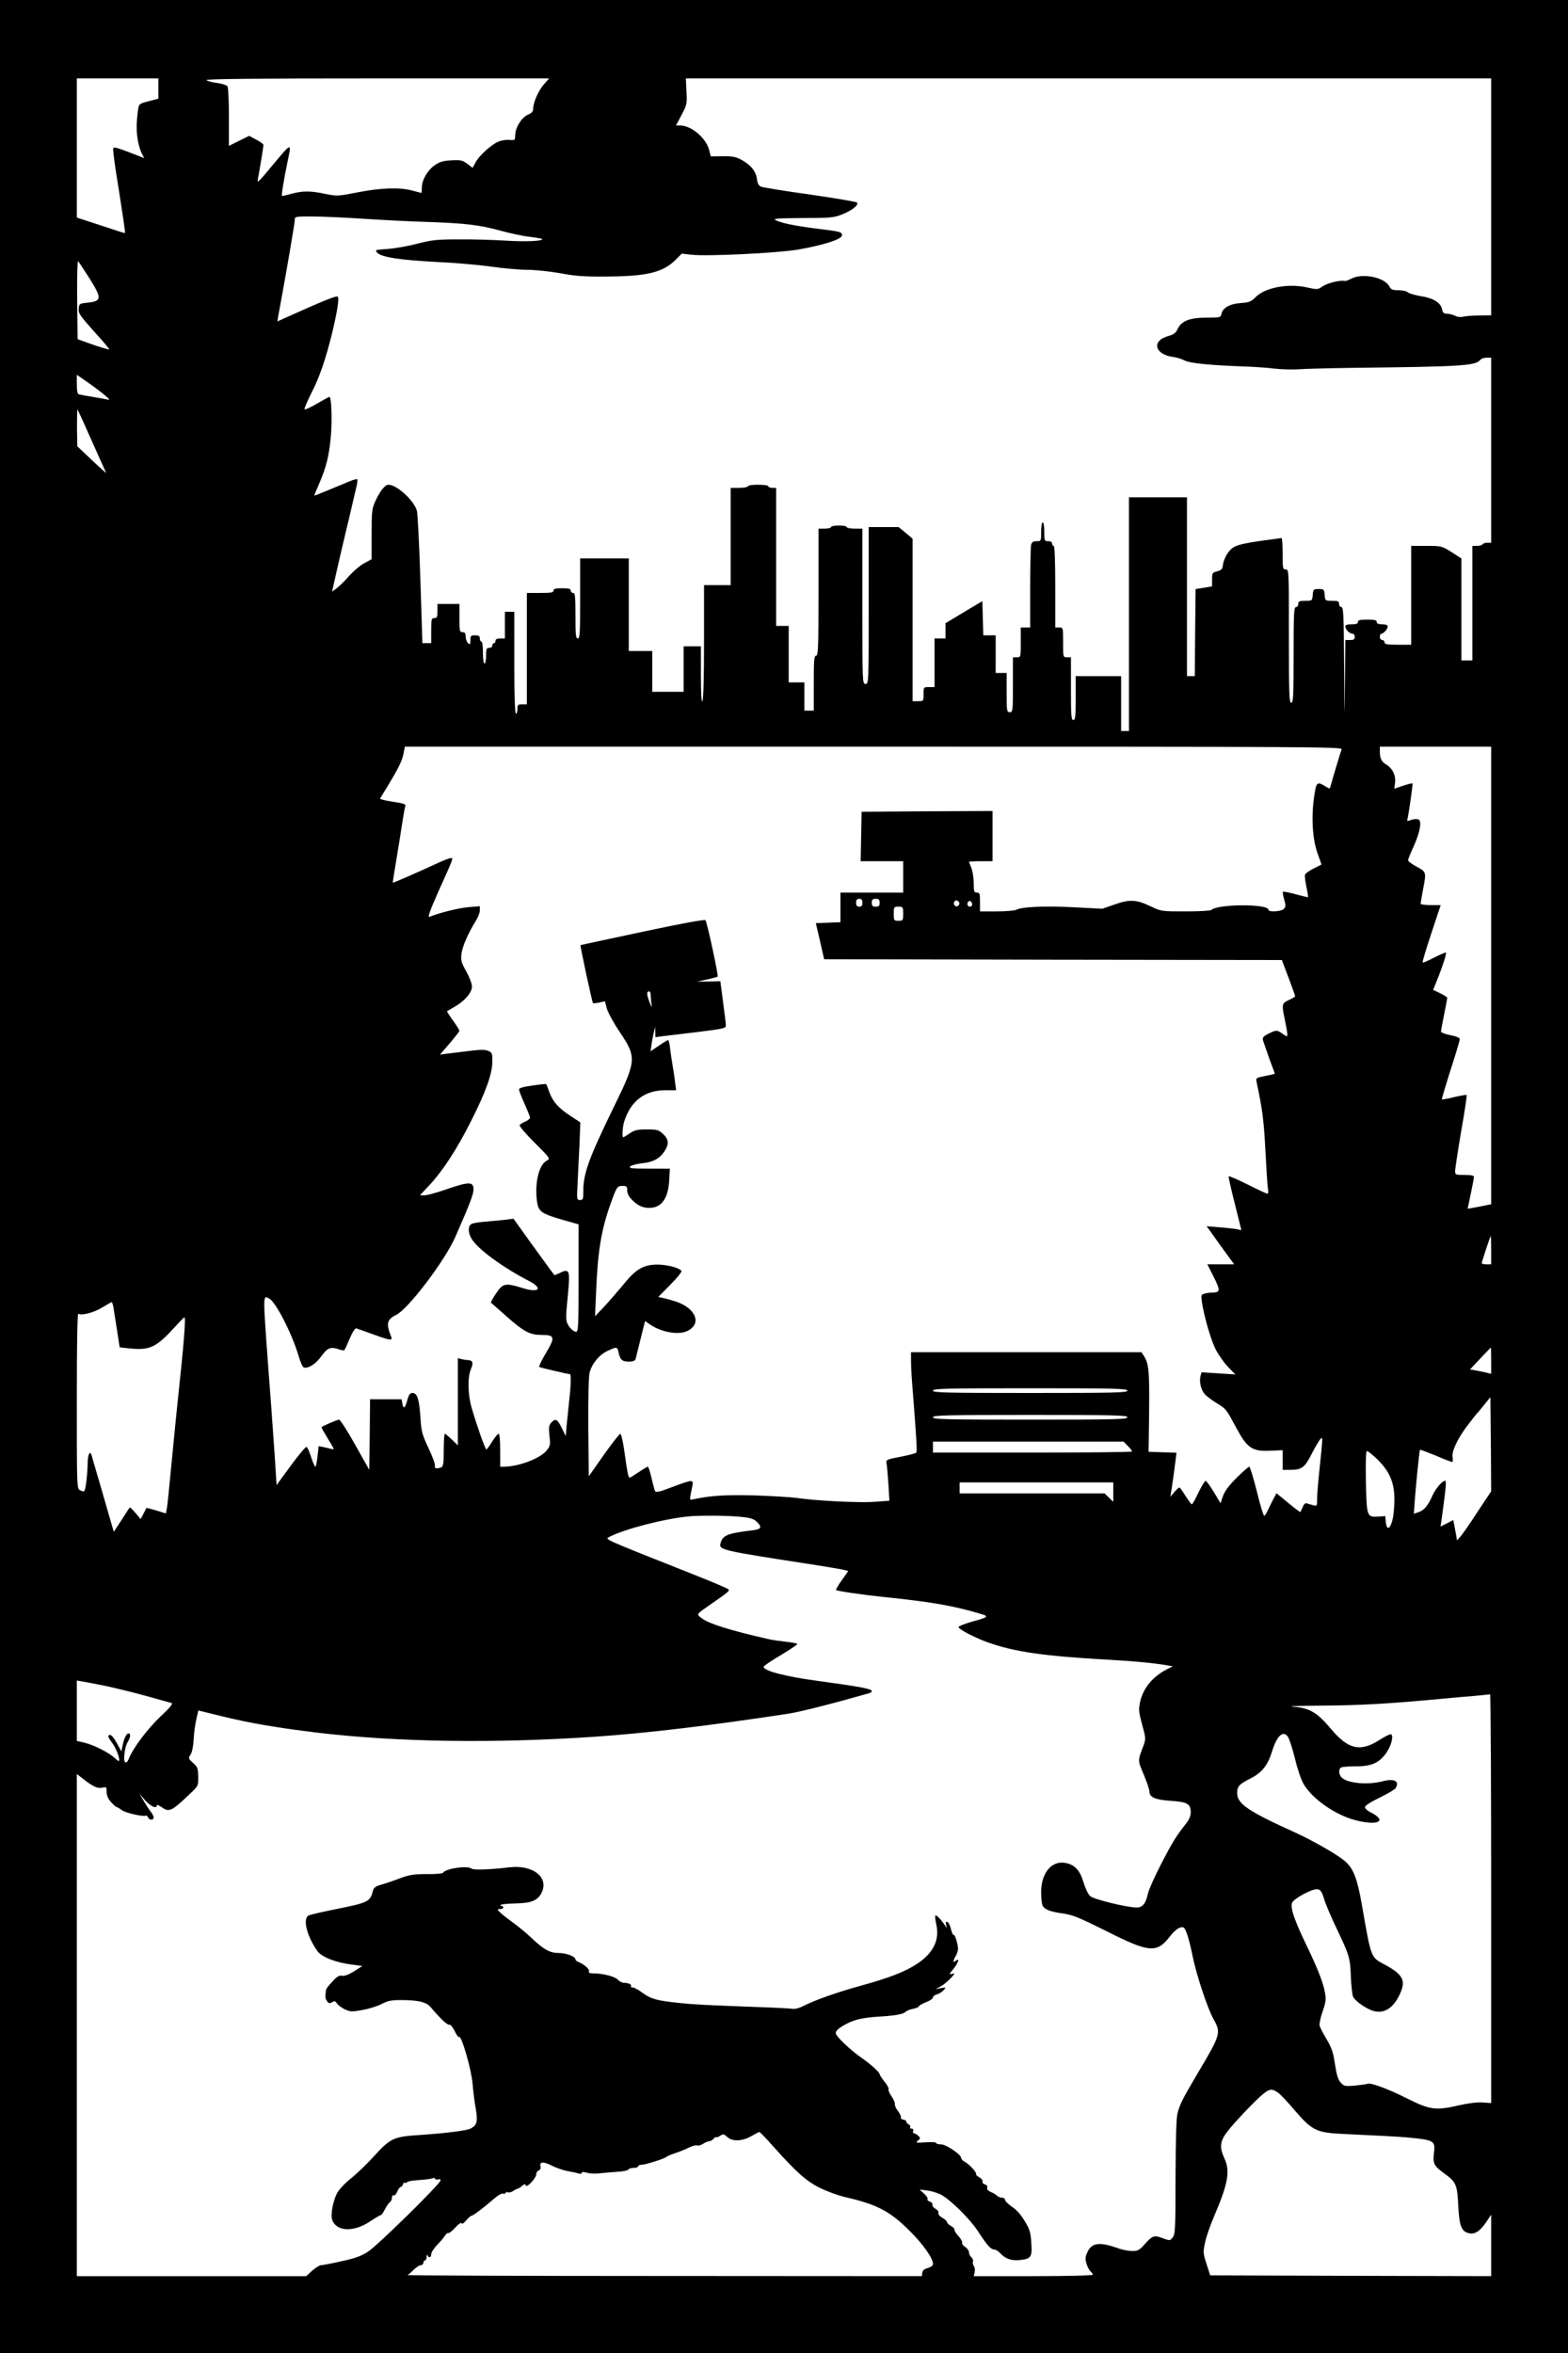 <?xml version="1.0" encoding="UTF-8" standalone="yes"?>
<svg version="1.0" xmlns="http://www.w3.org/2000/svg" width="1000" height="1500" viewBox="0 0 1000 1500" preserveAspectRatio="xMidYMid meet">
  <g transform="translate(0,1500) scale(0.1,-0.1)" fill="#000000" stroke="none">
    <path d="M0 7500 l0 -7500 5000 0 5000 0 0 7500 0 7500 -5000 0 -5000 0 0
-7500z m1010 6935 l0 -64 -42 -11 c-73 -19 -76 -20 -83 -38 -4 -9 -9 -51 -12
-93 -6 -78 7 -159 33 -211 l14 -26 -98 38 c-75 29 -98 34 -100 24 -2 -8 6 -76
18 -152 48 -304 60 -386 57 -388 -1 -1 -71 21 -154 49 l-153 50 0 444 0 443
260 0 260 0 0 -65z m2456 24 c-35 -42 -66 -114 -66 -155 0 -15 -10 -26 -31
-34 -41 -17 -81 -80 -83 -128 -1 -36 -2 -37 -33 -34 -17 2 -47 -1 -67 -8 -44
-14 -131 -91 -154 -137 l-18 -33 -34 26 c-31 23 -43 25 -101 22 -53 -3 -75 -9
-107 -32 -46 -31 -82 -95 -82 -144 0 -18 -1 -32 -2 -32 -2 0 -28 7 -58 15 -82
22 -200 18 -348 -11 -128 -25 -133 -25 -208 -10 -94 20 -143 20 -214 1 -30 -8
-58 -15 -61 -15 -6 0 9 94 35 220 27 128 31 129 -118 -50 -64 -77 -77 -89 -72
-65 8 39 36 207 36 221 0 6 -21 21 -46 34 l-45 24 -65 -32 -64 -32 0 183 c0
100 -4 188 -9 196 -5 8 -35 18 -66 22 -32 4 -62 12 -68 18 -8 8 308 11 1087
11 l1098 0 -36 -41z m6044 -714 l0 -755 -77 -1 c-43 -1 -89 -4 -103 -8 -15 -4
-35 -2 -50 6 -14 7 -37 13 -51 13 -21 0 -28 6 -32 29 -9 41 -56 71 -135 83
-37 6 -74 17 -83 24 -8 8 -36 14 -61 14 -37 0 -47 4 -58 25 -31 58 -172 86
-243 48 -18 -9 -36 -16 -41 -14 -26 7 -110 -13 -140 -34 -33 -22 -35 -22 -97
-8 -121 28 -271 1 -332 -62 -28 -28 -40 -33 -95 -37 -70 -5 -114 -30 -122 -69
-5 -23 -8 -24 -95 -24 -108 0 -161 -21 -185 -73 -11 -24 -25 -35 -55 -43 -50
-14 -75 -35 -75 -65 0 -32 43 -62 98 -69 26 -3 61 -14 77 -23 31 -17 155 -30
375 -38 63 -2 153 -8 199 -14 46 -5 116 -7 155 -4 39 3 193 7 341 9 700 8 784
13 816 51 6 8 24 14 40 14 l29 0 0 -590 0 -590 -24 0 c-14 0 -28 -4 -31 -10
-3 -5 -19 -10 -36 -10 l-29 0 0 -365 0 -365 -35 0 -35 0 0 325 0 325 -62 40
c-62 39 -64 40 -160 40 l-98 0 0 -315 0 -315 -85 0 c-69 0 -85 3 -85 15 0 8
-7 15 -15 15 -8 0 -15 9 -15 20 0 11 4 20 9 20 15 0 41 30 41 46 0 9 -11 14
-35 14 -24 0 -35 5 -35 15 0 12 -13 15 -60 15 -47 0 -60 -3 -60 -15 0 -11 -11
-15 -40 -15 -28 0 -40 -4 -40 -14 0 -19 27 -46 46 -46 8 0 14 -9 14 -20 0 -16
-7 -20 -30 -20 l-30 0 -3 -277 c-2 -253 -3 -243 -5 105 -2 332 -4 382 -17 382
-8 0 -15 9 -15 20 0 17 -7 20 -44 20 -44 0 -45 0 -48 38 -3 35 -5 37 -38 37
-33 0 -35 -2 -38 -37 -3 -38 -4 -38 -48 -38 -37 0 -44 -3 -44 -20 0 -11 -7
-20 -15 -20 -13 0 -15 -41 -15 -305 0 -264 -2 -305 -15 -305 -13 0 -15 54 -15
425 0 418 0 425 -20 425 -19 0 -20 7 -20 100 0 55 -3 100 -7 100 -5 -1 -67 -9
-140 -19 -91 -13 -143 -25 -166 -40 -34 -20 -64 -73 -69 -120 -2 -19 -11 -27
-35 -33 -31 -8 -33 -11 -33 -53 l0 -43 -52 -9 -53 -8 -3 -278 -2 -277 -25 0
-25 0 0 570 0 570 -185 0 -185 0 0 -745 0 -745 -25 0 -25 0 0 175 0 175 -145
0 -145 0 0 -140 c0 -118 -2 -140 -15 -140 -13 0 -15 29 -15 200 l0 200 -25 0
c-25 0 -25 0 -25 95 0 95 0 95 -25 95 l-25 0 0 260 c0 167 -4 260 -10 260 -5
0 -10 7 -10 15 0 9 -9 15 -25 15 -24 0 -25 3 -25 60 0 33 -4 60 -10 60 -6 0
-10 -27 -10 -60 0 -59 0 -60 -29 -60 -21 0 -30 -6 -35 -22 -3 -13 -6 -137 -6
-275 l0 -253 -30 0 -30 0 0 -95 c0 -95 0 -95 -25 -95 l-25 0 0 -175 c0 -168
-1 -175 -20 -175 -19 0 -20 7 -20 125 l0 125 -35 0 -35 0 0 120 0 120 -40 0
-39 0 -3 109 -3 109 -117 -70 -118 -71 0 -48 0 -49 -35 0 -35 0 0 -155 0 -155
-35 0 c-35 0 -35 0 -35 -45 0 -45 0 -45 -35 -45 l-35 0 0 518 0 518 -44 37
-45 37 -95 0 -96 0 0 -500 c0 -493 0 -500 -20 -500 -20 0 -20 7 -20 495 l0
495 -50 0 c-27 0 -50 5 -50 10 0 6 -22 10 -50 10 -27 0 -50 -4 -50 -10 0 -5
-18 -10 -40 -10 l-40 0 0 -405 c0 -353 -2 -405 -15 -405 -13 0 -15 -26 -15
-175 l0 -175 -30 0 -30 0 0 90 0 90 -50 0 -50 0 0 180 0 180 -40 0 -40 0 0
440 0 440 -25 0 c-14 0 -25 5 -25 10 0 6 -28 10 -65 10 -37 0 -65 -4 -65 -10
0 -5 -25 -10 -55 -10 l-55 0 0 -310 0 -310 -85 0 -85 0 0 -362 c0 -217 -4
-369 -10 -378 -6 -10 -10 46 -10 168 l0 182 -55 0 -55 0 0 -145 0 -145 -100 0
-100 0 0 130 0 130 -75 0 -75 0 0 295 0 295 -155 0 -155 0 0 -255 c0 -220 -2
-255 -15 -255 -13 0 -15 23 -15 145 0 122 -2 145 -15 145 -8 0 -15 7 -15 15 0
12 -13 15 -55 15 -42 0 -55 -3 -55 -15 0 -12 -16 -15 -85 -15 l-85 0 0 -355 0
-355 -30 0 c-27 0 -30 -3 -30 -30 0 -16 -4 -30 -10 -30 -6 0 -10 115 -10 325
l0 325 -30 0 -30 0 0 -85 0 -85 -30 0 c-20 0 -30 -5 -30 -15 0 -8 -4 -15 -10
-15 -5 0 -10 -7 -10 -15 0 -8 -9 -15 -20 -15 -17 0 -20 -7 -20 -50 0 -27 -4
-50 -10 -50 -6 0 -10 30 -10 70 0 40 -4 70 -10 70 -5 0 -10 9 -10 20 0 16 -7
20 -30 20 -27 0 -30 -3 -30 -31 0 -27 -2 -30 -15 -19 -8 7 -15 25 -15 41 0 22
-5 29 -20 29 -19 0 -20 7 -20 90 l0 90 -70 0 -70 0 0 -45 c0 -38 -3 -45 -20
-45 -18 0 -20 -7 -20 -80 l0 -80 -28 0 -28 0 -13 403 c-7 221 -17 419 -22 440
-17 65 -128 167 -182 167 -21 0 -53 -40 -81 -100 -24 -52 -26 -65 -26 -215 l0
-160 -46 -25 c-26 -13 -69 -50 -97 -81 -28 -32 -63 -67 -80 -79 l-29 -22 7 33
c4 19 20 90 36 159 16 69 45 193 65 275 19 83 40 171 46 197 7 26 9 50 6 53
-3 4 -39 -8 -79 -26 -71 -30 -191 -79 -195 -79 -1 0 13 35 32 78 45 104 63
178 74 301 9 100 4 251 -9 251 -3 0 -40 -20 -81 -44 -41 -24 -77 -40 -78 -35
-2 6 19 54 46 108 50 95 92 221 132 386 32 134 44 215 34 224 -8 8 -99 -29
-327 -132 l-58 -26 6 37 c4 20 11 60 16 87 37 199 89 504 89 523 0 22 2 22
113 22 61 0 211 -7 332 -15 121 -8 303 -17 405 -20 235 -8 329 -19 460 -55 58
-16 140 -34 183 -39 43 -5 81 -12 84 -14 13 -14 -105 -19 -232 -11 -77 5 -212
9 -300 8 -141 0 -172 -4 -265 -28 -58 -15 -142 -30 -188 -33 -81 -6 -83 -6
-65 -25 28 -28 147 -46 379 -58 115 -5 272 -19 349 -30 77 -11 180 -20 229
-20 49 0 143 -10 210 -22 95 -18 156 -22 281 -21 269 1 370 25 452 105 l41 41
64 -7 c104 -11 549 11 678 33 161 28 280 66 280 91 0 22 -8 24 -180 45 -131
17 -214 35 -246 53 -14 9 28 11 173 12 170 0 199 2 248 21 66 25 115 63 100
78 -5 5 -140 28 -300 51 -159 22 -299 45 -311 50 -15 6 -23 20 -27 50 -6 49
-41 91 -102 123 -31 17 -56 22 -116 21 l-76 -1 -11 43 c-21 76 -114 154 -184
154 l-27 0 36 68 c34 64 35 71 31 150 l-4 82 2568 0 2568 0 0 -755z m-8941
-517 c83 -132 81 -148 -14 -158 -48 -5 -50 -6 -53 -38 -3 -29 8 -44 97 -144
56 -61 99 -113 98 -115 -4 -3 -65 15 -147 45 l-55 20 -3 253 c-1 149 1 249 7
244 4 -6 36 -54 70 -107z m101 -749 c33 -28 33 -30 10 -25 -14 3 -56 10 -95
17 -38 6 -76 13 -82 15 -9 2 -13 24 -13 64 l0 61 73 -51 c40 -28 88 -64 107
-81z m-85 -289 c48 -107 89 -199 92 -205 4 -5 -37 31 -89 80 l-95 90 -2 119
c0 66 1 117 3 115 3 -2 44 -92 91 -199z m7971 -1967 c-6 -15 -61 -198 -72
-241 -3 -10 -8 -10 -26 2 -59 37 -63 34 -77 -63 -19 -128 -11 -268 21 -359
l26 -73 -49 -25 c-28 -14 -52 -31 -56 -39 -3 -8 1 -44 9 -80 8 -36 12 -65 9
-65 -3 0 -39 9 -80 20 -41 11 -77 18 -79 15 -3 -2 1 -25 8 -49 11 -39 10 -47
-3 -61 -17 -16 -97 -21 -97 -5 0 39 -324 38 -365 -1 -5 -5 -79 -9 -164 -9
-152 0 -155 0 -220 31 -94 45 -134 47 -230 14 l-80 -28 -179 9 c-181 10 -335
4 -371 -16 -11 -5 -67 -10 -125 -10 l-106 0 0 60 c0 53 -2 60 -20 60 -18 0
-20 7 -20 60 0 33 -7 77 -15 97 -8 19 -15 37 -15 39 0 2 34 4 75 4 l75 0 0
160 0 160 -417 -2 -418 -3 -3 -157 -3 -158 136 0 135 0 0 -100 0 -100 -200 0
-200 0 0 -95 0 -94 -78 -3 -79 -3 27 -115 26 -115 1459 -3 1460 -2 43 -113
c23 -61 42 -115 42 -118 0 -3 -18 -14 -40 -24 -46 -21 -47 -27 -25 -130 8 -39
15 -78 15 -88 0 -17 -2 -17 -29 2 -36 26 -42 26 -92 1 -33 -17 -39 -25 -34
-43 8 -25 52 -151 66 -185 5 -13 9 -24 9 -26 0 -2 -27 -9 -61 -15 -59 -12 -61
-13 -55 -39 37 -174 46 -242 56 -433 6 -118 13 -229 16 -246 4 -18 2 -33 -3
-33 -4 0 -61 26 -126 59 -64 32 -119 56 -121 52 -2 -3 15 -82 39 -174 l42
-169 -28 6 c-16 3 -66 9 -111 12 l-83 7 18 -24 c9 -13 28 -40 42 -59 13 -19
45 -63 70 -97 l46 -63 -86 0 -85 0 41 -81 c43 -87 42 -98 -11 -99 -14 0 -36
-3 -48 -7 -22 -5 -23 -9 -17 -52 14 -92 55 -235 86 -299 18 -36 54 -88 80
-115 l48 -49 -108 7 -108 7 -7 -25 c-9 -37 4 -89 28 -115 11 -13 46 -39 76
-57 60 -37 59 -36 121 -151 73 -137 104 -158 224 -152 l75 3 0 -62 0 -63 53 0
c70 0 90 16 136 109 22 42 46 82 53 89 15 12 16 25 -11 -236 -6 -56 -11 -123
-11 -148 0 -44 -1 -46 -24 -40 -13 3 -31 9 -40 12 -11 4 -19 -3 -28 -23 -7
-15 -13 -30 -15 -32 -1 -2 -36 24 -77 58 l-75 62 -23 -43 c-12 -24 -28 -55
-34 -69 -7 -15 -16 -29 -21 -32 -4 -3 -26 66 -47 154 -22 87 -44 159 -49 159
-5 0 -42 -33 -82 -72 -50 -51 -76 -86 -86 -117 l-15 -44 -43 72 c-24 39 -47
71 -52 71 -5 0 -26 -34 -46 -75 -19 -41 -38 -75 -42 -75 -3 0 -19 21 -36 47
-16 25 -33 51 -38 57 -4 7 -17 -1 -35 -23 l-28 -33 13 83 c7 46 15 110 19 141
l7 57 -89 3 -89 3 1 60 c7 454 5 496 -32 553 l-14 22 -735 0 -735 0 0 -55 c0
-30 4 -110 10 -177 27 -350 30 -402 23 -409 -4 -4 -50 -16 -101 -26 -90 -17
-92 -19 -88 -43 3 -14 8 -73 12 -131 l6 -106 -98 -7 c-100 -7 -374 7 -494 25
-36 5 -155 12 -265 16 -185 5 -282 -1 -389 -24 -27 -6 -28 -5 -22 26 3 17 9
44 12 61 7 39 1 39 -127 -9 -78 -30 -106 -37 -111 -27 -4 7 -14 45 -23 84 -9
40 -20 72 -23 72 -4 0 -31 -16 -59 -35 -29 -19 -54 -35 -57 -35 -9 0 -15 32
-32 154 -10 73 -22 126 -28 125 -6 0 -54 -61 -106 -135 l-95 -135 -3 311 c-1
188 2 327 8 349 15 58 62 115 114 139 60 28 63 28 71 -10 10 -47 23 -58 66
-58 27 0 39 5 43 18 2 9 17 67 32 129 l28 112 25 -18 c74 -53 186 -74 244 -46
95 45 56 145 -73 188 -25 8 -60 18 -79 22 l-33 7 77 78 c43 43 75 83 71 88
-14 22 -107 44 -171 40 -81 -5 -125 -34 -207 -136 -35 -42 -88 -103 -118 -135
l-55 -58 7 163 c10 247 32 383 88 543 43 121 46 125 80 125 26 0 30 -3 30 -29
0 -20 11 -40 32 -61 36 -36 66 -50 109 -50 78 0 121 60 127 178 l4 72 -132 0
c-110 0 -131 2 -121 14 6 7 39 16 73 20 72 7 114 29 145 76 31 46 29 76 -8
111 -28 26 -37 29 -104 29 -61 0 -78 -4 -109 -25 -20 -14 -39 -25 -41 -25 -9
0 -5 67 6 101 41 130 131 199 262 199 l69 0 -7 53 c-3 28 -10 75 -15 102 -5
28 -12 76 -16 108 -3 31 -9 57 -13 57 -3 0 -30 -16 -59 -36 l-53 -36 6 44 c4
24 10 59 15 78 l8 35 1 -34 1 -33 43 6 c23 3 124 15 225 27 171 21 182 24 181
43 0 12 -8 80 -18 151 l-17 130 -74 -2 -75 -1 64 14 c36 8 66 16 68 18 6 6
-68 350 -78 360 -5 6 -163 -23 -401 -74 -216 -46 -394 -84 -396 -85 -3 -3 74
-365 80 -370 2 -2 20 0 40 4 l36 8 12 -46 c7 -25 44 -93 83 -151 108 -160 106
-182 -35 -470 -161 -330 -198 -430 -198 -541 0 -54 -2 -59 -21 -59 -21 0 -21
2 -15 113 3 61 8 173 12 247 l5 135 -61 40 c-77 50 -113 90 -136 151 -9 27
-19 51 -20 53 -2 2 -41 -2 -88 -9 -59 -8 -86 -16 -86 -25 0 -8 16 -48 35 -91
19 -42 35 -82 35 -89 0 -7 -14 -18 -30 -25 -17 -7 -33 -17 -36 -22 -4 -6 39
-56 95 -112 101 -101 102 -102 78 -115 -50 -26 -77 -139 -63 -255 9 -70 25
-82 167 -123 l99 -28 0 -342 c0 -298 -2 -343 -15 -343 -21 0 -53 35 -61 66 -4
14 -4 54 0 87 4 34 9 99 13 144 7 94 -2 106 -57 78 -18 -9 -33 -15 -35 -13 -4
4 -154 210 -215 296 l-45 63 -45 -6 c-25 -3 -81 -8 -125 -12 -44 -3 -88 -10
-97 -15 -28 -14 -23 -68 10 -110 50 -66 203 -176 354 -253 95 -49 66 -80 -43
-45 -106 33 -123 29 -165 -35 -21 -30 -35 -57 -33 -59 2 -2 48 -42 102 -90
110 -97 147 -116 222 -116 84 0 87 -14 27 -115 -28 -46 -47 -87 -43 -89 7 -5
184 -46 196 -46 8 0 6 -76 -5 -169 -5 -47 -12 -117 -16 -156 l-6 -70 -26 53
c-28 57 -40 62 -67 32 -15 -16 -16 -30 -11 -83 7 -59 5 -66 -19 -95 -42 -50
-174 -100 -267 -102 l-28 0 0 105 c0 64 -4 105 -10 105 -6 0 -24 -22 -41 -50
-17 -27 -34 -50 -37 -50 -8 0 -61 153 -94 265 -25 87 -27 196 -4 249 17 41 11
55 -24 56 -8 0 -25 3 -37 6 l-23 6 0 -278 0 -278 -38 37 c-21 20 -41 37 -45
37 -4 0 -7 -47 -7 -104 0 -85 -3 -105 -16 -110 -28 -11 -46 -7 -40 9 3 8 -15
59 -41 113 -42 90 -46 105 -52 202 -8 112 -20 150 -51 150 -14 0 -22 -11 -30
-37 -16 -59 -26 -70 -33 -34 l-6 31 -101 0 -100 0 -2 -225 -3 -225 -90 160
c-49 88 -96 160 -102 160 -10 0 -89 -33 -112 -47 -2 -1 6 -18 18 -37 11 -20
31 -52 43 -72 20 -34 20 -36 2 -31 -10 3 -33 8 -51 12 l-31 6 -7 -65 c-4 -36
-10 -66 -14 -66 -4 0 -16 28 -27 62 -11 34 -24 63 -29 64 -6 2 -51 -52 -101
-120 l-90 -123 -12 186 c-7 102 -17 242 -22 311 -5 69 -14 188 -20 265 -34
466 -34 449 8 426 42 -23 145 -224 188 -370 10 -35 24 -66 31 -68 26 -10 76
21 110 68 40 56 60 65 109 49 19 -7 37 -10 40 -7 3 2 18 35 34 73 17 41 35 68
42 66 7 -2 55 -19 107 -38 108 -39 126 -42 116 -16 -34 85 -29 110 34 141 77
40 308 344 374 494 93 211 117 275 117 305 0 49 -29 50 -165 3 -65 -23 -131
-41 -148 -41 l-29 0 59 63 c87 93 177 231 268 412 94 186 135 300 135 380 0
51 -2 56 -27 66 -21 9 -53 8 -123 -1 -52 -6 -115 -14 -140 -17 l-44 -6 62 72
c34 40 62 76 62 80 0 4 -18 34 -41 65 -23 32 -39 58 -38 60 2 1 25 14 50 29
63 36 109 90 109 128 0 17 -16 60 -36 96 -32 57 -36 70 -31 113 6 47 44 134
93 212 13 21 24 50 24 64 l0 27 -72 -6 c-62 -5 -187 -36 -250 -62 -12 -5 5 43
58 162 100 222 96 213 79 213 -7 0 -42 -13 -77 -29 -138 -64 -292 -131 -293
-128 -1 1 9 65 22 142 13 77 30 183 38 236 8 53 17 103 20 111 5 12 -12 17
-80 27 -46 7 -83 16 -81 20 2 3 28 47 58 96 66 110 84 149 93 198 l7 37 2990
0 c2830 0 2990 -1 2984 -17z m954 -1442 l0 -1458 -75 -15 c-41 -8 -75 -14 -75
-13 0 1 9 44 20 95 11 51 20 100 20 107 0 9 -17 13 -60 13 -59 0 -60 1 -60 28
1 15 18 128 39 252 22 124 37 227 35 229 -2 3 -38 -3 -80 -13 -41 -10 -77 -16
-79 -15 -1 2 24 87 56 188 33 101 59 190 59 197 0 8 -23 18 -60 25 -33 6 -60
17 -60 23 0 6 9 55 20 109 11 55 20 102 20 106 0 4 -20 17 -45 29 l-45 22 21
52 c39 96 67 183 60 186 -4 1 -38 -14 -76 -33 -37 -20 -70 -33 -72 -31 -3 3
22 86 55 185 l60 181 -64 0 c-35 0 -64 4 -64 9 0 5 7 45 15 88 22 115 22 114
-40 148 -30 16 -55 34 -55 41 0 6 15 44 34 85 43 94 56 166 31 176 -10 3 -30
2 -46 -4 -20 -8 -27 -8 -24 1 8 28 37 228 33 232 -3 2 -30 -5 -60 -15 l-56
-19 5 37 c6 47 -16 93 -56 117 -31 18 -41 39 -41 87 l0 27 355 0 355 0 0
-1459z m-4010 464 c0 -18 -5 -25 -20 -25 -15 0 -20 7 -20 25 0 18 5 25 20 25
15 0 20 -7 20 -25z m110 0 c0 -20 -5 -25 -25 -25 -20 0 -25 5 -25 25 0 20 5
25 25 25 20 0 25 -5 25 -25z m506 4 c10 -17 -13 -36 -27 -22 -12 12 -4 33 11
33 5 0 12 -5 16 -11z m84 -15 c0 -8 -7 -14 -15 -14 -15 0 -21 21 -9 33 10 9
24 -2 24 -19z m-440 -59 c0 -43 -1 -45 -30 -45 -29 0 -30 2 -30 45 0 43 1 45
30 45 29 0 30 -2 30 -45z m-1610 -519 c0 -13 2 -39 5 -57 4 -27 2 -24 -14 16
-18 50 -18 65 0 65 5 0 9 -11 9 -24z m5360 -1626 l0 -90 -30 0 c-16 0 -30 3
-30 7 0 10 54 173 57 173 2 0 3 -40 3 -90z m-8787 -362 c3 -18 13 -83 23 -145
l17 -112 63 -7 c131 -13 171 6 294 142 25 27 50 53 55 56 12 7 -1 -155 -45
-567 -6 -55 -17 -167 -25 -250 -32 -332 -36 -371 -41 -401 l-6 -32 -61 19
c-33 10 -62 17 -63 16 -1 -1 -9 -18 -19 -37 l-18 -34 -33 39 c-18 22 -35 37
-37 35 -2 -3 -26 -39 -52 -80 l-49 -75 -12 40 c-6 22 -37 128 -68 235 -31 107
-59 203 -62 213 -10 34 -24 5 -25 -51 -1 -70 -13 -169 -21 -177 -4 -4 -16 -2
-27 5 -21 11 -21 13 -21 571 0 372 3 558 10 554 21 -13 101 8 152 40 29 18 56
33 59 34 4 1 9 -14 12 -31z m8787 -342 l0 -84 -32 8 c-18 4 -49 11 -68 14
l-35 6 65 69 c36 38 66 70 68 70 1 1 2 -37 2 -83z m-2320 -191 c0 -13 -76 -15
-620 -15 -544 0 -620 2 -620 15 0 13 76 15 620 15 544 0 620 -2 620 -15z
m2231 -776 c-48 -74 -97 -144 -109 -157 l-20 -22 -6 37 c-4 21 -9 50 -12 65
l-6 28 -40 -21 -41 -21 8 54 c28 207 31 238 20 238 -17 0 -60 -50 -80 -95 -28
-63 -52 -92 -86 -104 l-32 -11 6 88 c8 103 29 316 33 320 1 2 46 -15 100 -37
53 -23 101 -41 105 -41 5 0 6 13 3 29 -8 37 32 122 99 209 28 37 53 69 57 72
3 3 24 27 45 54 l40 49 3 -300 2 -300 -89 -134z m-2231 606 c0 -13 -76 -15
-620 -15 -544 0 -620 2 -620 15 0 13 76 15 620 15 544 0 620 -2 620 -15z m3
-183 c15 -15 27 -31 27 -35 0 -4 -286 -7 -635 -7 l-635 0 0 35 0 35 608 0 608
0 27 -28z m1592 -86 c77 -76 107 -146 108 -251 0 -44 -5 -104 -12 -132 -15
-63 -38 -71 -43 -15 l-3 37 -46 -3 c-72 -5 -73 0 -78 225 -2 132 0 193 7 193
6 0 36 -24 67 -54z m-1685 -208 l0 -62 -28 27 -28 27 -462 0 -462 0 0 35 0 35
490 0 490 0 0 -62z m-2382 -157 c66 -6 88 -13 107 -31 37 -35 31 -48 -22 -55
-160 -19 -193 -31 -207 -80 -13 -46 -10 -47 594 -140 91 -14 177 -29 193 -33
l27 -7 -41 -58 c-23 -32 -39 -60 -37 -63 7 -7 166 -30 298 -44 297 -30 449
-56 614 -105 68 -20 66 -22 -52 -55 -45 -13 -81 -28 -79 -33 5 -16 108 -69
190 -98 167 -59 351 -86 757 -109 179 -10 305 -22 387 -37 l33 -5 -35 -18
c-95 -48 -156 -123 -175 -214 -9 -44 -7 -63 14 -140 23 -83 24 -91 10 -130
-39 -104 -39 -95 0 -188 20 -48 36 -95 36 -106 0 -39 35 -55 136 -62 107 -7
128 -19 128 -74 0 -22 -10 -46 -30 -71 -63 -80 -86 -117 -158 -256 -41 -79
-80 -166 -86 -194 -13 -60 -34 -85 -70 -85 -63 0 -275 52 -298 73 -12 11 -31
51 -42 88 -23 77 -56 112 -115 123 -88 17 -155 -64 -155 -186 0 -38 4 -77 10
-87 13 -25 51 -39 135 -50 58 -9 102 -27 270 -111 273 -138 322 -143 405 -36
36 46 66 66 87 59 15 -5 37 -74 59 -183 22 -113 96 -337 134 -403 48 -86 45
-97 -100 -341 -96 -162 -115 -199 -130 -256 -8 -30 -12 -158 -13 -408 0 -331
-2 -366 -18 -385 -17 -22 -18 -22 -64 -5 -55 21 -65 17 -117 -41 -31 -35 -42
-41 -76 -41 -22 0 -59 7 -83 15 -126 45 -175 40 -204 -22 -14 -30 -15 -42 -6
-73 6 -21 18 -43 26 -50 8 -7 15 -16 15 -21 0 -5 -169 -9 -380 -9 l-380 0 6
25 c3 14 1 31 -5 39 -6 7 -9 20 -6 28 3 8 -1 21 -10 28 -8 7 -15 21 -15 31 0
10 -11 26 -24 35 -14 8 -23 21 -20 27 2 7 -8 26 -24 43 -15 17 -27 35 -25 41
2 5 -8 15 -22 23 -14 7 -25 18 -25 24 0 6 -14 19 -30 28 -18 10 -28 23 -25 31
3 7 -5 19 -19 26 -13 8 -22 19 -19 26 2 7 -5 16 -16 20 -12 3 -19 11 -16 16 4
5 -6 21 -22 35 l-28 26 48 -6 c26 -3 65 -15 87 -26 60 -31 184 -153 237 -234
58 -89 82 -116 103 -116 9 0 25 -9 36 -21 33 -37 73 -52 125 -47 75 8 83 19
76 111 -4 67 -10 86 -43 140 -24 40 -53 72 -81 90 -23 16 -43 35 -43 43 0 8
-9 14 -19 14 -11 0 -26 6 -33 13 -7 7 -25 18 -40 24 -18 8 -26 18 -22 27 3 9
-2 17 -15 21 -11 3 -18 12 -15 19 3 7 -7 18 -20 26 -14 7 -23 16 -21 20 6 10
-43 63 -72 79 -13 6 -23 17 -23 24 -1 23 -96 87 -129 87 -17 0 -31 4 -31 9 0
5 -30 7 -67 4 -62 -4 -66 -3 -49 11 17 14 17 16 3 30 -9 9 -21 16 -27 16 -7 0
-10 7 -6 15 3 9 0 15 -10 15 -8 0 -13 4 -9 9 3 6 -2 14 -11 19 -9 5 -15 13
-14 18 0 5 -8 10 -20 12 -11 2 -18 8 -15 13 4 5 -5 24 -18 41 -14 18 -22 38
-20 45 2 7 -7 29 -21 49 -14 21 -23 41 -19 46 3 5 -9 27 -26 48 -17 21 -31 43
-31 47 0 13 -57 64 -120 108 -70 49 -160 135 -160 154 0 16 20 34 72 61 47 25
104 38 198 44 106 6 163 16 175 31 6 6 27 15 48 19 20 4 37 11 37 16 0 4 20
16 45 26 25 9 45 23 45 30 0 8 11 16 24 20 14 3 33 15 43 26 18 20 18 20 -17
14 l-35 -7 31 16 c17 9 46 32 65 52 30 32 31 35 12 30 -22 -5 -21 -3 7 31 32
39 43 75 15 52 -19 -16 -19 -3 0 30 8 14 14 34 15 45 0 30 -21 98 -28 90 -3
-3 -11 13 -17 36 -5 24 -16 45 -24 47 -9 3 -11 -2 -7 -19 6 -22 5 -23 -6 -5
-27 40 -57 71 -62 65 -4 -3 -1 -29 5 -56 23 -99 -18 -183 -122 -252 -80 -52
-176 -89 -364 -141 -149 -41 -287 -90 -364 -129 -22 -12 -52 -19 -65 -17 -13
2 -97 7 -187 10 -372 14 -438 17 -534 27 -143 15 -182 25 -236 64 -25 19 -54
35 -63 35 -10 0 -15 4 -12 9 7 10 -17 21 -46 21 -11 0 -28 9 -38 20 -18 20
-94 40 -156 40 -24 0 -32 4 -28 14 5 13 -33 46 -68 59 -10 4 -18 11 -18 16 0
19 -59 41 -108 41 -56 0 -96 23 -177 100 -27 26 -79 69 -115 95 -36 26 -73 55
-83 66 -17 18 -17 19 3 19 11 0 20 5 20 10 0 6 -5 10 -12 10 -6 0 -8 3 -4 7 4
4 47 8 96 9 101 2 140 19 165 70 46 98 -58 178 -208 160 -124 -15 -227 -18
-240 -8 -25 21 -164 1 -181 -26 -3 -6 -50 -10 -103 -9 -83 0 -110 -4 -173 -27
-41 -16 -95 -34 -120 -41 -33 -9 -46 -18 -51 -37 -19 -72 -27 -76 -239 -119
-85 -17 -163 -35 -172 -40 -28 -15 -22 -77 12 -151 17 -36 41 -74 53 -86 36
-34 110 -61 197 -74 l81 -11 -53 -34 c-36 -22 -61 -31 -76 -28 -18 4 -32 -4
-62 -37 -22 -23 -41 -47 -41 -53 -6 -45 -5 -57 7 -72 10 -15 16 -16 32 -7 15
10 21 9 30 -7 7 -10 29 -27 49 -37 35 -17 44 -18 112 -6 40 7 96 24 123 38 42
22 63 26 131 26 109 -1 157 -13 185 -47 58 -69 105 -114 117 -110 7 3 21 -14
34 -39 11 -25 25 -43 30 -40 15 10 79 -214 85 -299 4 -44 12 -115 20 -157 14
-83 8 -105 -32 -127 -24 -13 -149 -29 -321 -41 -173 -11 -191 -20 -300 -140
-40 -44 -104 -106 -143 -137 -39 -31 -78 -73 -89 -95 -27 -54 -42 -139 -30
-171 29 -74 138 -78 243 -7 33 22 64 40 68 40 4 0 15 17 26 38 10 20 25 41 32
45 6 4 12 17 12 28 0 11 5 17 10 14 6 -4 16 7 23 23 6 16 16 29 22 30 5 0 12
9 16 19 4 10 8 14 8 10 1 -5 7 -5 14 0 16 10 29 12 99 17 31 2 61 7 67 10 5 4
12 2 16 -3 3 -6 12 -8 20 -4 8 3 15 0 15 -6 0 -21 -403 -417 -463 -455 -43
-28 -84 -43 -169 -61 -61 -14 -119 -25 -129 -25 -11 0 -36 -16 -58 -35 l-38
-35 -732 0 -731 0 0 1601 0 1600 43 -33 c59 -47 91 -62 121 -54 24 6 26 4 26
-27 0 -23 9 -44 28 -65 16 -18 32 -32 36 -32 4 0 19 -9 34 -20 25 -18 138 -43
153 -34 4 2 9 -3 13 -11 7 -19 36 -20 36 -1 0 7 -8 24 -19 37 -10 13 -30 44
-45 69 l-27 45 38 -43 c36 -39 73 -55 73 -31 0 6 13 1 29 -10 50 -36 63 -30
186 87 49 46 50 48 49 106 -1 54 -4 62 -33 88 -30 27 -31 29 -16 52 10 14 18
54 20 98 2 40 10 98 17 128 l13 56 155 -38 c176 -43 340 -71 600 -103 510 -61
1135 -70 1780 -26 338 24 723 70 1225 146 79 12 286 65 518 131 9 3 17 9 17
14 0 14 -76 28 -355 66 -198 27 -335 63 -335 88 0 6 50 40 110 75 60 36 107
68 105 71 -3 4 -35 10 -72 14 -37 4 -86 11 -108 16 -252 57 -387 100 -431 135
-34 27 -39 20 76 100 95 66 103 73 96 83 -3 5 -106 49 -228 97 -583 231 -563
222 -531 238 101 51 344 114 503 130 67 7 246 6 328 -2z m-4028 -1082 c30 -7
98 -23 150 -36 81 -21 128 -34 252 -69 14 -4 -3 -25 -72 -90 -83 -79 -175
-203 -200 -269 -6 -16 -15 -23 -21 -19 -15 9 -4 99 16 130 17 26 20 54 5 54
-13 0 -29 -31 -38 -77 l-8 -38 -29 53 c-15 28 -34 52 -42 52 -18 0 -16 -13 7
-43 24 -31 50 -89 50 -114 0 -14 -5 -12 -27 9 -39 36 -132 83 -192 98 l-51 12
0 192 0 193 73 -13 c39 -7 97 -19 127 -25z m8820 -1352 l0 -1304 -52 4 c-33 3
-90 -4 -148 -17 -157 -36 -189 -31 -341 45 -117 59 -231 101 -248 91 -3 -2
-38 -7 -76 -11 -66 -6 -72 -5 -94 18 -17 19 -26 47 -37 117 -11 76 -21 105
-53 159 -21 36 -42 75 -45 87 -3 11 5 52 19 91 21 61 23 79 15 121 -12 66 -46
152 -123 312 -71 148 -97 223 -88 257 8 29 135 97 167 89 17 -5 26 -19 39 -63
9 -31 44 -113 77 -182 85 -178 89 -193 93 -313 3 -60 9 -117 15 -128 16 -30
87 -78 131 -90 69 -19 129 22 169 113 37 82 16 121 -97 182 -92 49 -87 36
-148 384 -29 166 -53 228 -105 274 -42 39 -204 132 -318 184 -301 136 -372
184 -372 252 0 44 13 57 86 94 71 36 109 84 135 167 32 106 73 144 104 96 8
-12 28 -74 44 -138 15 -64 40 -137 55 -161 55 -95 203 -198 332 -231 145 -37
205 -4 93 52 -19 9 -34 24 -34 32 0 9 37 33 93 60 51 25 97 52 102 60 28 45
-7 64 -81 45 -92 -25 -222 -14 -261 22 -22 20 -23 59 -2 67 9 3 52 6 96 6 97
0 148 24 192 90 30 45 44 104 28 114 -5 3 -37 -12 -71 -34 -125 -81 -203 -63
-314 70 -87 104 -137 133 -241 140 -44 3 38 6 184 7 240 1 444 13 770 44 63 6
156 14 205 18 50 5 93 9 98 10 4 0 7 -585 7 -1302z m-1360 -1237 c16 -11 64
-62 107 -113 113 -131 139 -143 318 -151 235 -11 348 -17 400 -22 173 -16 180
-21 170 -100 -8 -65 0 -82 64 -128 77 -55 85 -72 91 -207 7 -129 20 -164 67
-175 37 -10 72 12 111 70 l32 48 0 -196 0 -196 -896 2 -896 3 -23 72 c-22 67
-23 75 -10 136 7 36 34 113 59 171 89 208 102 285 65 366 -33 71 -29 111 19
172 45 59 179 200 230 241 40 32 55 33 92 7z m-3224 -337 c153 -172 218 -229
306 -272 46 -22 115 -47 153 -56 207 -47 290 -90 417 -217 84 -83 148 -174
148 -210 0 -11 -12 -20 -32 -26 -23 -6 -34 -15 -36 -30 l-3 -22 -1647 1 c-906
0 -1641 3 -1634 6 7 2 25 18 41 34 16 16 37 29 45 29 9 0 16 7 16 15 0 8 5 15
10 15 6 0 10 10 11 23 0 12 3 16 6 10 7 -20 23 -15 23 7 0 11 16 36 36 57 20
20 43 47 51 60 8 12 19 21 23 18 4 -3 24 13 43 34 21 23 38 35 40 28 3 -7 15
0 30 18 14 17 29 30 34 30 10 0 74 48 142 107 25 22 50 37 58 34 7 -3 15 -1
18 5 4 5 11 7 16 3 5 -3 20 1 32 9 12 8 27 15 32 16 6 1 17 9 26 17 14 12 18
13 22 2 6 -18 67 47 67 72 0 10 7 21 16 24 10 4 14 14 11 25 -8 31 18 33 73 5
28 -14 72 -29 98 -34 26 -5 57 -11 70 -15 13 -5 22 -3 22 3 0 7 10 8 33 1 17
-5 52 -7 77 -4 25 3 76 7 115 10 38 2 71 9 73 15 2 5 17 10 33 10 16 0 29 5
29 10 0 6 10 10 22 10 24 0 150 40 158 50 3 4 28 15 56 24 28 9 68 25 88 36
21 10 44 16 52 13 8 -3 25 2 39 11 13 9 31 16 38 16 8 0 20 7 27 15 7 9 15 13
18 11 2 -3 14 1 25 9 19 13 23 12 45 -8 33 -30 95 -28 153 5 24 14 47 26 51
27 3 1 42 -38 84 -86z"/>
  </g>
</svg>